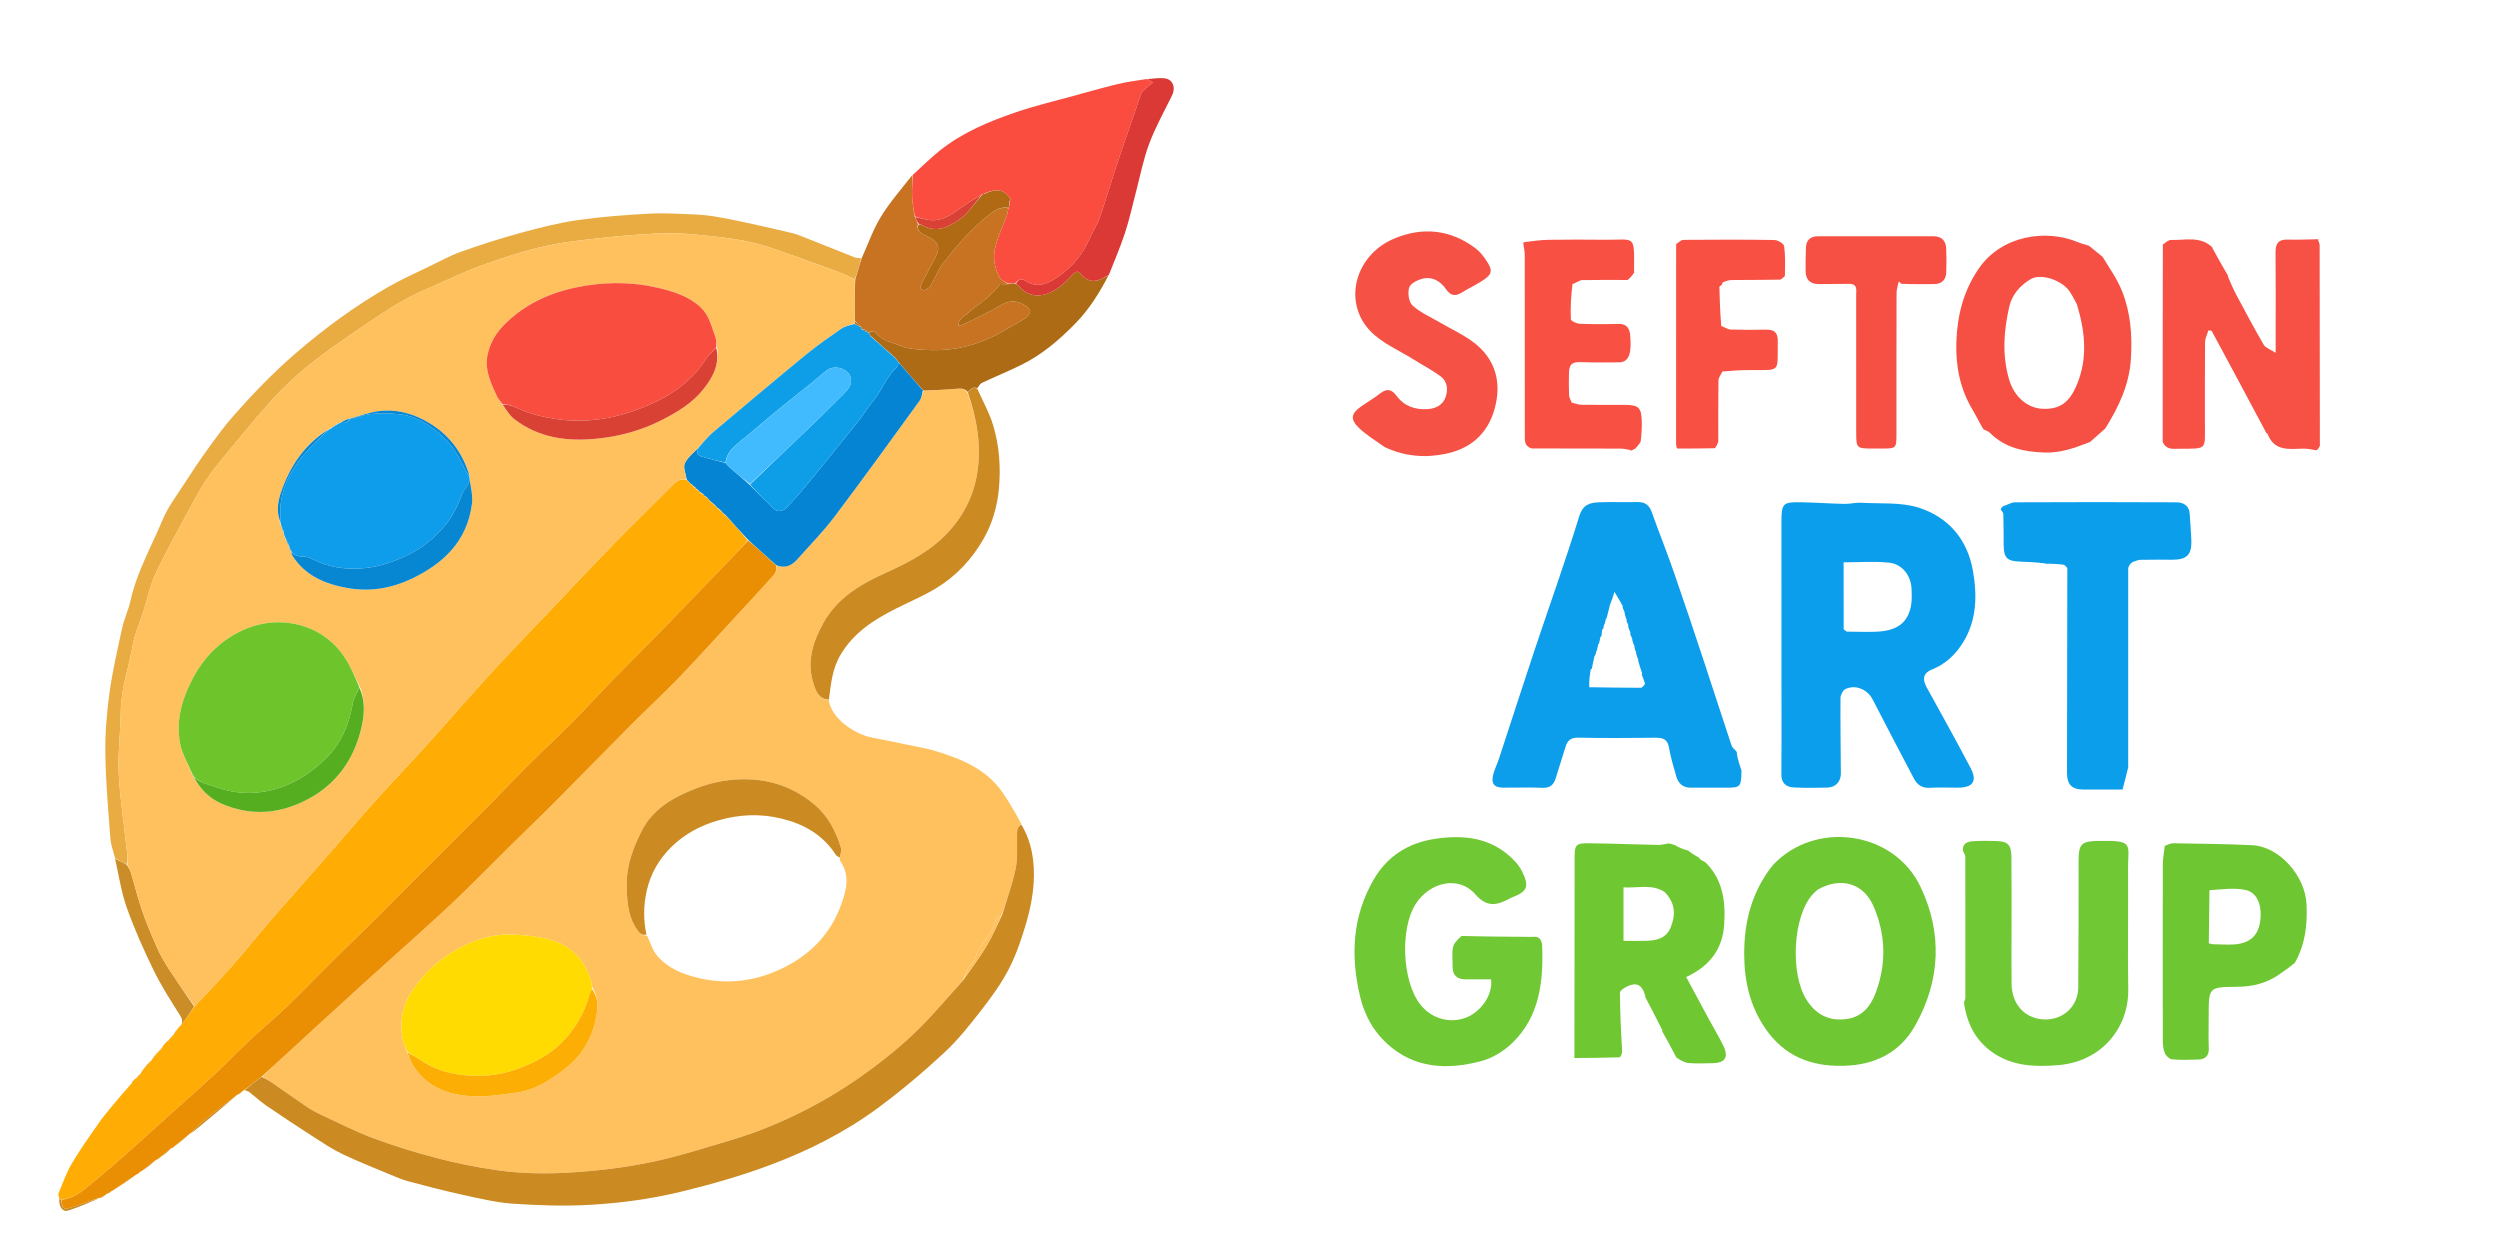 <?xml version="1.0" encoding="UTF-8"?> <svg xmlns="http://www.w3.org/2000/svg" width="320" height="160" viewBox="0 0 320 160"><g id="Group"><path id="Path-copy-14" fill="#0c9eeb" stroke="none" d="M 222.249 96.165 C 222.297 96.267 222.345 96.369 222.336 96.608 C 222.486 97.368 222.694 97.991 222.902 98.613 C 222.902 98.613 222.916 98.703 222.905 98.856 C 222.859 100.697 222.737 100.819 221.062 100.821 C 219.51 100.823 217.958 100.811 216.406 100.822 C 215.393 100.829 214.82 100.27 214.561 99.368 C 214.215 98.159 213.844 96.947 213.636 95.711 C 213.457 94.653 212.891 94.42 211.938 94.431 C 208.631 94.466 205.322 94.487 202.016 94.422 C 201.099 94.403 200.654 94.751 200.407 95.541 C 199.981 96.9 199.55 98.257 199.13 99.618 C 198.873 100.454 198.401 100.879 197.445 100.839 C 195.774 100.77 194.097 100.829 192.423 100.819 C 191.242 100.811 190.834 100.304 191.137 99.126 C 191.317 98.427 191.654 97.77 191.881 97.08 C 193.4 92.459 194.886 87.828 196.425 83.214 C 198.328 77.512 200.368 71.854 202.132 66.111 C 202.602 64.577 203.481 64.341 204.674 64.293 C 206.304 64.227 207.94 64.308 209.573 64.264 C 210.528 64.238 211.085 64.615 211.409 65.514 C 212.34 68.105 213.36 70.664 214.264 73.264 C 215.61 77.135 216.9 81.026 218.19 84.916 C 219.353 88.42 220.477 91.937 221.645 95.439 C 221.737 95.717 222.042 95.925 222.249 96.165 M 207.717 77.596 C 207.647 77.457 207.577 77.319 207.41 77.032 C 207.2 76.677 206.989 76.321 206.654 75.754 C 206.438 76.448 206.314 76.849 206.079 77.388 C 205.956 77.921 205.832 78.454 205.66 79.061 C 205.66 79.061 205.657 79.148 205.54 79.259 C 205.511 79.413 205.481 79.567 205.41 79.798 C 205.41 79.798 205.414 79.886 205.303 79.999 C 205.276 80.152 205.248 80.304 205.23 80.462 C 205.23 80.462 205.222 80.455 205.089 80.569 C 205.046 80.855 205.002 81.142 204.984 81.442 C 204.984 81.442 204.961 81.425 204.844 81.539 C 204.809 81.751 204.774 81.963 204.7 82.265 C 204.7 82.265 204.697 82.362 204.575 82.461 C 204.55 82.611 204.526 82.762 204.448 83.036 C 204.44 83.125 204.433 83.214 204.324 83.392 C 204.312 83.478 204.299 83.564 204.233 83.747 C 204.233 83.747 204.223 83.857 204.097 83.984 C 203.972 84.521 203.848 85.058 203.754 85.607 C 203.754 85.607 203.729 85.586 203.601 85.706 C 203.497 86.409 203.392 87.113 203.423 87.965 C 205.617 87.994 207.812 88.032 210.006 88.036 C 210.19 88.036 210.374 87.809 210.568 87.529 C 210.435 87.125 210.301 86.722 210.142 86.345 C 210.142 86.345 210.173 86.327 210.184 86.143 C 210.026 85.689 209.868 85.235 209.723 84.697 C 209.723 84.697 209.686 84.622 209.694 84.449 C 209.612 84.239 209.531 84.029 209.45 83.727 C 209.45 83.727 209.405 83.646 209.42 83.487 C 209.354 83.346 209.289 83.204 209.235 82.979 C 209.235 82.979 209.197 82.905 209.217 82.732 C 209.13 82.524 209.044 82.315 208.956 82.012 C 208.956 82.012 208.908 81.931 208.924 81.767 C 208.846 81.57 208.767 81.373 208.664 81.192 C 208.664 81.192 208.692 81.183 208.71 81.014 C 208.622 80.816 208.535 80.619 208.437 80.315 C 208.437 80.315 208.396 80.216 208.426 80.052 C 208.354 79.852 208.283 79.651 208.181 79.485 C 208.181 79.485 208.216 79.455 208.222 79.316 C 208.172 79.241 208.122 79.165 208.069 78.935 C 208.02 78.789 207.972 78.643 207.938 78.333 C 207.858 78.138 207.779 77.943 207.682 77.761 C 207.682 77.761 207.703 77.754 207.717 77.596 Z"></path><path id="Path-copy-13" fill="#6fc733" stroke="none" d="M 226.918 110.742 C 232.347 104.927 242.414 106.355 245.814 113.486 C 248.655 119.443 248.373 125.485 245.169 131.225 C 243.216 134.722 240.009 136.33 235.931 136.425 C 231.721 136.523 228.366 135.15 225.951 131.631 C 223.981 128.759 223.264 125.536 223.258 122.125 C 223.25 117.978 224.223 114.123 226.918 110.742 M 232.668 113.871 C 232.458 114.065 232.232 114.244 232.04 114.453 C 229.483 117.239 229.087 124.681 231.272 128.033 C 232.49 129.901 234.15 130.739 236.363 130.437 C 238.351 130.166 239.45 128.787 240.084 127.097 C 241.474 123.394 241.383 119.655 239.819 116.017 C 238.552 113.07 235.643 112.18 232.668 113.871 Z"></path><path id="Path-copy-12" fill="#70c834" stroke="none" d="M 196.205 119.922 C 197.154 119.771 197.382 120.517 197.402 121.124 C 197.554 125.668 197.071 130.093 193.606 133.469 C 192.51 134.537 191.019 135.457 189.552 135.837 C 185.245 136.95 181.044 136.816 177.504 133.553 C 175.737 131.923 174.649 129.884 174.099 127.586 C 172.852 122.369 173.083 117.3 175.856 112.542 C 177.553 109.629 180.188 107.951 183.404 107.419 C 187.319 106.772 191.097 107.155 194.009 110.35 C 194.386 110.764 194.702 111.263 194.939 111.773 C 195.732 113.477 195.446 114.125 193.685 114.807 C 193.495 114.88 193.313 114.976 193.132 115.07 C 191.547 115.896 190.308 116.16 188.816 114.447 C 186.745 112.069 183.043 112.854 181.214 115.7 C 179.177 118.87 179.475 125.596 181.783 128.553 C 183.197 130.365 185.479 131.041 187.592 130.28 C 189.362 129.643 191.128 127.496 190.856 125.351 C 189.775 125.351 188.678 125.35 187.581 125.352 C 186.478 125.353 185.915 124.825 185.934 123.7 C 185.948 122.883 185.82 122.041 185.982 121.257 C 186.095 120.709 186.592 120.24 187.084 119.8 C 190.236 119.884 193.22 119.903 196.205 119.922 Z"></path><path id="Path-copy-11" fill="#0a9eeb" stroke="none" d="M 256.092 65.217 C 256.14 65.089 256.187 64.962 256.4 64.796 C 257.015 64.597 257.464 64.299 257.915 64.297 C 264.801 64.267 271.689 64.259 278.575 64.297 C 279.456 64.302 280.232 64.698 280.285 65.804 C 280.341 66.976 280.472 68.146 280.495 69.319 C 280.53 71.008 279.871 71.633 278.138 71.643 C 276.753 71.651 275.367 71.62 273.982 71.657 C 273.622 71.666 273.266 71.862 272.909 71.972 C 272.909 71.972 272.86 72.08 272.744 72.125 C 272.557 72.318 272.485 72.468 272.411 72.732 C 272.41 81.27 272.411 89.692 272.41 98.221 C 272.166 99.242 271.924 100.157 271.681 101.071 C 271.681 101.071 271.679 101.057 271.57 101.057 C 269.871 101.057 268.283 101.065 266.694 101.059 C 265.191 101.054 264.575 100.434 264.578 98.906 C 264.592 90.191 264.613 81.476 264.617 72.761 C 264.617 72.639 264.423 72.517 264.32 72.396 C 264.32 72.396 264.289 72.388 264.237 72.306 C 263.576 72.201 262.968 72.178 262.359 72.156 C 262.174 72.171 261.988 72.186 261.646 72.099 C 260.516 71.96 259.543 71.922 258.571 71.888 C 256.912 71.83 256.485 71.408 256.468 69.778 C 256.453 68.45 256.465 67.122 256.428 65.795 C 256.422 65.599 256.209 65.41 256.092 65.217 Z"></path><path id="Path-copy-10" fill="#6fc832" stroke="none" d="M 207.636 134.629 C 207.594 134.848 207.551 135.068 207.341 135.339 C 205.282 135.403 203.39 135.415 201.497 135.427 C 201.497 135.427 201.508 135.4 201.524 135.296 C 201.543 126.744 201.545 118.297 201.55 109.849 C 201.551 108.094 201.682 107.916 203.492 107.938 C 206.421 107.973 209.349 108.094 212.277 108.152 C 212.704 108.161 213.133 108.024 213.561 107.954 C 213.701 107.976 213.841 107.997 214.11 108.088 C 214.318 108.173 214.398 108.184 214.479 108.192 C 214.479 108.192 214.516 108.17 214.547 108.277 C 215.029 108.537 215.48 108.691 215.931 108.845 C 216.013 108.817 216.092 108.825 216.226 108.99 C 216.707 109.352 217.13 109.593 217.552 109.834 C 217.552 109.834 217.52 109.848 217.522 109.918 C 217.782 110.119 218.041 110.249 218.3 110.379 C 220.555 112.617 220.899 115.434 220.692 118.397 C 220.473 121.533 218.806 123.686 215.83 125.057 C 216.83 126.916 217.783 128.693 218.743 130.466 C 219.363 131.612 220.046 132.727 220.607 133.901 C 221.291 135.332 220.794 136.07 219.22 136.087 C 218.201 136.099 217.177 136.154 216.166 136.071 C 215.636 136.028 215.128 135.73 214.579 135.367 C 213.952 134.128 213.355 133.07 212.758 132.012 C 212.758 132.012 212.785 131.966 212.79 131.896 C 212.051 130.405 211.307 128.984 210.562 127.563 C 210.562 127.563 210.593 127.568 210.6 127.484 C 210.17 125.923 209.371 125.633 207.943 126.434 C 207.943 126.434 207.878 126.52 207.755 126.556 C 207.532 126.748 207.347 126.905 207.348 127.061 C 207.358 128.31 207.392 129.558 207.442 130.806 C 207.493 132.081 207.57 133.355 207.636 134.629 M 213.048 114.158 C 211.395 113.107 209.599 113.711 207.808 113.577 C 207.808 115.92 207.808 118.129 207.808 120.432 C 208.793 120.432 209.681 120.448 210.568 120.428 C 211.961 120.397 213.264 120.182 213.867 118.66 C 214.501 117.063 214.455 115.574 213.048 114.158 Z"></path><path id="Path-copy-9" fill="#f75044" stroke="none" d="M 296.943 57.065 C 296.84 57.28 296.736 57.494 296.492 57.638 C 295.836 57.517 295.321 57.416 294.807 57.426 C 293.02 57.461 291.125 57.804 290.269 55.569 C 290.246 55.51 290.136 55.484 290.057 55.356 C 287.726 50.958 285.404 46.646 283.083 42.335 C 282.947 42.32 282.81 42.305 282.674 42.29 C 282.526 42.796 282.255 43.301 282.249 43.809 C 282.211 47.233 282.234 50.658 282.226 54.082 C 282.219 57.625 282.619 57.428 278.991 57.437 C 278.14 57.439 277.32 57.625 276.826 56.581 C 276.826 48.105 276.825 39.746 276.844 31.298 C 277.209 31.035 277.561 30.703 277.902 30.714 C 279.707 30.77 281.648 30.174 283.194 31.673 C 283.194 31.673 283.203 31.671 283.197 31.77 C 283.863 33.02 284.536 34.171 285.208 35.323 C 285.208 35.323 285.18 35.328 285.178 35.413 C 285.536 36.255 285.866 37.027 286.261 37.765 C 287.403 39.901 288.539 42.042 289.758 44.134 C 289.988 44.53 290.587 44.71 291.284 45.165 C 291.284 44.307 291.284 43.866 291.284 43.425 C 291.285 39.711 291.31 35.996 291.27 32.282 C 291.258 31.142 291.659 30.629 292.838 30.668 C 294.141 30.71 295.447 30.641 296.751 30.62 C 296.751 30.62 296.732 30.689 296.726 30.733 C 296.783 30.91 296.846 31.044 296.914 31.293 C 296.927 39.96 296.935 48.513 296.943 57.065 Z"></path><path id="Path-copy-8" fill="#6fc834" stroke="none" d="M 251.255 108.918 C 251.16 107.963 251.822 107.722 252.543 107.673 C 253.519 107.607 254.503 107.628 255.482 107.65 C 256.988 107.685 257.445 108.122 257.461 109.669 C 257.494 112.732 257.476 115.796 257.478 118.859 C 257.479 121.228 257.451 123.598 257.484 125.966 C 257.52 128.589 259.222 130.404 261.658 130.488 C 264.074 130.572 265.994 128.825 266.016 126.391 C 266.064 121.041 266.052 115.69 266.059 110.34 C 266.062 107.972 266.368 107.672 268.725 107.636 C 273.244 107.568 272.362 108.041 272.39 111.313 C 272.433 116.419 272.329 121.526 272.416 126.63 C 272.498 131.414 269.134 135.896 263.385 136.345 C 260.481 136.571 257.575 136.487 255.029 134.695 C 252.859 133.167 251.764 131.013 251.385 128.303 C 251.504 128.015 251.561 127.898 251.561 127.78 C 251.567 121.732 251.572 115.684 251.557 109.637 C 251.557 109.397 251.36 109.158 251.255 108.918 Z"></path><path id="Path-copy-7" fill="#f55145" stroke="none" d="M 177.228 57.223 C 176.069 56.385 174.891 55.694 173.94 54.769 C 172.785 53.645 172.94 52.918 174.25 52.006 C 175.054 51.446 175.909 50.954 176.677 50.349 C 177.511 49.692 178.139 49.829 178.738 50.64 C 179.724 51.973 181.087 52.46 182.705 52.369 C 183.779 52.309 184.669 51.845 185.028 50.856 C 185.371 49.911 185.288 48.827 184.401 48.17 C 183.33 47.375 182.128 46.759 180.996 46.044 C 179.108 44.853 176.92 43.945 175.41 42.384 C 171.865 38.717 173.403 32.707 178.383 30.571 C 182.026 29.008 185.655 29.335 188.909 31.817 C 189.384 32.18 189.785 32.674 190.13 33.171 C 191.169 34.669 191.066 35.126 189.511 36.079 C 188.712 36.568 187.863 36.977 187.066 37.47 C 186.242 37.979 185.655 37.827 185.103 37.031 C 184.409 36.029 183.41 35.385 182.178 35.653 C 181.5 35.8 180.557 36.259 180.38 36.793 C 180.156 37.467 180.319 38.651 180.798 39.097 C 181.755 39.989 183.038 40.535 184.192 41.213 C 185.701 42.099 187.333 42.824 188.705 43.887 C 191.21 45.829 192.124 48.51 191.483 51.618 C 190.761 55.121 188.6 57.335 185.096 58.078 C 182.44 58.641 179.812 58.435 177.228 57.223 Z"></path><path id="Path-copy-6" fill="#f85043" stroke="none" d="M 194.977 31.18 C 194.973 31.138 194.969 31.097 195.092 30.997 C 196.227 30.852 197.235 30.709 198.244 30.694 C 200.649 30.658 203.056 30.666 205.462 30.688 C 209.345 30.724 209.186 29.943 209.16 34.585 C 209.16 34.707 209.196 34.86 209.138 34.946 C 208.926 35.257 208.682 35.545 208.331 35.839 C 206.326 35.836 204.439 35.816 202.552 35.853 C 202.221 35.86 201.895 36.108 201.566 36.244 C 201.528 36.269 201.491 36.294 201.287 36.345 C 201.086 37.87 201.002 39.372 201.07 40.868 C 201.08 41.086 201.813 41.427 202.223 41.444 C 203.854 41.51 205.49 41.507 207.123 41.457 C 208.188 41.425 208.586 41.996 208.665 42.919 C 208.862 45.207 208.526 46.17 207.493 46.37 C 207.413 46.385 207.33 46.381 207.248 46.381 C 205.655 46.378 204.06 46.424 202.47 46.355 C 201.25 46.302 200.849 46.573 200.828 47.772 C 200.812 48.711 200.797 49.652 200.842 50.589 C 200.858 50.907 201.06 51.216 201.177 51.529 C 201.594 51.627 202.009 51.803 202.426 51.81 C 204.296 51.841 206.167 51.813 208.037 51.827 C 209.747 51.84 210.095 52.175 210.147 53.903 C 210.172 54.755 210.117 55.609 209.993 56.585 C 209.724 56.941 209.561 57.174 209.325 57.414 C 209.134 57.499 209.018 57.578 208.842 57.658 C 208.782 57.658 208.661 57.659 208.59 57.585 C 208.12 57.479 207.72 57.42 207.321 57.42 C 203.597 57.412 199.874 57.415 196.058 57.402 C 195.092 57.102 195.175 56.377 195.175 55.679 C 195.178 47.983 195.18 40.287 195.168 32.592 C 195.167 32.121 195.044 31.65 194.977 31.18 Z"></path><path id="Path-copy-5" fill="#f65044" stroke="none" d="M 236.836 36.335 C 235.49 36.343 234.144 36.356 232.798 36.359 C 231.703 36.361 231.125 35.806 231.118 34.71 C 231.111 33.691 231.118 32.671 231.163 31.653 C 231.205 30.717 231.764 30.246 232.674 30.244 C 237.61 30.232 242.547 30.233 247.483 30.239 C 248.518 30.241 249.076 30.804 249.114 31.822 C 249.151 32.841 249.162 33.863 249.118 34.881 C 249.076 35.846 248.529 36.358 247.542 36.364 C 246.196 36.372 244.85 36.384 243.376 36.328 C 243.204 36.199 243.165 36.133 243.115 36.077 C 243.102 36.063 243.027 36.076 243.025 36.086 C 242.929 36.554 242.76 37.022 242.758 37.491 C 242.741 43.568 242.749 49.645 242.746 55.722 C 242.745 57.322 242.654 57.409 241.11 57.413 C 240.58 57.414 240.05 57.414 239.52 57.413 C 237.692 57.412 237.595 57.314 237.595 55.46 C 237.594 49.546 237.597 43.632 237.59 37.718 C 237.589 37.139 237.783 36.415 236.836 36.335 Z"></path><path id="Path-copy-4" fill="#0a9eec" stroke="none" d="M 228.025 66.729 C 228.035 64.462 228.217 64.249 230.46 64.287 C 232.332 64.319 234.201 64.457 236.073 64.499 C 236.799 64.515 237.533 64.313 238.255 64.354 C 240.722 64.497 243.329 64.255 245.617 64.989 C 249.392 66.2 251.833 69.033 252.537 73.072 C 253.085 76.217 253.034 79.343 251.311 82.166 C 250.355 83.732 249.052 85.007 247.271 85.705 C 246.196 86.126 246.027 86.919 246.591 87.937 C 248.499 91.38 250.403 94.825 252.238 98.307 C 253.121 99.983 252.537 100.816 250.625 100.821 C 249.44 100.825 248.251 100.767 247.071 100.84 C 246.078 100.901 245.426 100.504 244.987 99.667 C 243.217 96.287 241.434 92.914 239.692 89.52 C 239.044 88.258 237.502 87.574 236.22 88.199 C 235.891 88.36 235.585 88.947 235.582 89.341 C 235.557 92.566 235.614 95.792 235.629 99.018 C 235.634 100.041 234.948 100.783 233.924 100.81 C 232.495 100.847 231.061 100.863 229.634 100.797 C 228.615 100.75 228.001 100.248 228.015 99.083 C 228.054 95.897 228.028 92.709 228.029 89.292 C 228.029 81.617 228.027 74.173 228.025 66.729 M 236.403 80.849 C 237.626 80.857 238.851 80.905 240.072 80.863 C 242.759 80.77 244.146 79.792 244.597 77.625 C 244.743 76.918 244.704 76.164 244.681 75.434 C 244.624 73.684 243.507 72.196 241.775 72.019 C 239.892 71.827 237.974 71.976 235.98 71.976 C 235.98 74.81 235.978 77.652 235.989 80.494 C 235.99 80.589 236.125 80.685 236.403 80.849 Z"></path><path id="Path-copy-3" fill="#6ec732" stroke="none" d="M 277.082 108.285 C 277.479 108.095 277.872 107.931 278.262 107.938 C 281.603 107.998 284.946 108.023 288.283 108.186 C 291.767 108.356 295.079 112.117 295.239 115.771 C 295.353 118.382 295.085 120.872 293.729 123.257 C 293.04 123.82 292.362 124.295 291.681 124.765 C 290.085 125.869 288.282 126.293 286.378 126.311 C 282.714 126.345 282.714 126.331 282.713 130.024 C 282.713 131.413 282.672 132.803 282.725 134.189 C 282.765 135.219 282.221 135.597 281.327 135.625 C 280.226 135.658 279.116 135.699 278.023 135.595 C 277.678 135.562 277.235 135.13 277.09 134.777 C 276.882 134.27 276.841 133.668 276.84 133.107 C 276.825 125.634 276.823 118.16 276.841 110.687 C 276.842 109.922 276.995 109.156 277.082 108.285 M 282.811 113.952 C 282.78 116.213 282.747 118.474 282.729 120.734 C 282.729 120.763 282.92 120.792 283.239 120.86 C 284.094 120.875 284.95 120.933 285.802 120.897 C 287.83 120.81 288.972 119.876 289.27 118.128 C 289.618 116.087 289.02 114.284 287.483 113.93 C 286.044 113.598 284.474 113.83 282.811 113.952 Z"></path><path id="Path-copy-2" fill="#f65044" stroke="none" d="M 267.38 31.45 C 268.001 31.933 268.528 32.405 269.14 32.886 C 270.046 34.371 271.039 35.779 271.652 37.337 C 272.727 40.071 272.937 42.936 272.758 45.902 C 272.555 49.246 271.214 52.053 269.467 54.857 C 268.809 55.46 268.167 55.98 267.512 56.583 C 265.625 57.31 263.78 57.995 261.73 57.927 C 259.094 57.839 256.651 57.349 254.702 55.398 C 254.51 55.205 254.216 55.113 253.886 54.957 C 253.359 54.094 252.954 53.227 252.465 52.41 C 250.879 49.759 250.316 46.811 250.411 43.825 C 250.517 40.496 251.273 37.331 253.248 34.424 C 256.185 30.1 261.91 29.309 265.914 30.979 C 266.358 31.164 266.828 31.287 267.38 31.45 M 265.834 38.925 C 265.513 38.359 265.239 37.76 264.862 37.235 C 263.885 35.874 261.257 34.938 259.921 35.734 C 258.651 36.492 257.566 37.636 257.202 39.19 C 256.47 42.321 256.25 45.475 257.175 48.603 C 257.823 50.794 259.51 52.22 261.383 52.32 C 263.621 52.44 264.918 51.571 265.923 49.034 C 267.228 45.74 266.893 42.415 265.834 38.925 Z"></path><path id="Path-copy" fill="#f85043" stroke="none" d="M 220.497 36.152 C 220.463 36.287 220.443 36.331 220.396 36.443 C 220.269 36.579 220.08 36.648 220.082 36.714 C 220.118 38.371 220.175 40.028 220.321 41.722 C 220.788 41.907 221.158 42.17 221.536 42.183 C 223.046 42.232 224.559 42.23 226.069 42.194 C 227.097 42.17 227.57 42.58 227.555 43.637 C 227.496 47.792 228.043 47.344 223.954 47.368 C 222.817 47.374 221.681 47.44 220.469 47.555 C 220.243 47.99 219.968 48.346 219.963 48.705 C 219.925 51.287 219.942 53.87 219.941 56.567 C 219.821 56.898 219.701 57.114 219.52 57.371 C 217.908 57.413 216.357 57.412 214.694 57.412 C 214.57 57.233 214.556 57.053 214.54 56.783 C 214.54 48.258 214.543 39.823 214.546 31.271 C 214.868 30.996 215.188 30.705 215.511 30.702 C 219.379 30.671 223.247 30.657 227.114 30.72 C 227.556 30.727 228.325 31.18 228.368 31.504 C 228.536 32.741 228.488 34.011 228.466 35.267 C 228.463 35.433 228.145 35.593 227.889 35.795 C 225.748 35.835 223.691 35.825 221.634 35.846 C 221.259 35.85 220.884 35.987 220.497 36.152 Z"></path></g><g id="g1"><path id="Path" fill="#ffc15e" stroke="none" d="M 106.085 89.628 C 106.431 92.054 109.499 94.011 111.596 94.405 C 113.054 94.678 114.506 94.983 115.957 95.289 C 117.246 95.56 118.556 95.768 119.811 96.153 C 123.113 97.166 126.277 98.459 128.341 101.455 C 129.214 102.721 129.975 104.064 130.739 105.475 C 130.116 105.902 130.195 106.449 130.184 106.987 C 130.155 108.391 130.289 109.835 130.005 111.189 C 129.581 113.211 128.854 115.169 128.19 117.158 C 127.895 117.347 127.505 117.501 127.465 117.72 C 127.102 119.697 125.18 120.852 124.806 122.826 C 124.748 123.129 124.275 123.331 124.101 123.64 C 123.781 124.21 123.54 124.826 123.235 125.484 C 121.317 127.635 119.523 129.818 117.516 131.786 C 115.727 133.542 113.778 135.159 111.768 136.661 C 107.12 140.131 102.074 142.913 96.62 144.922 C 95.507 145.332 94.375 145.698 93.238 146.035 C 90.639 146.805 88.05 147.624 85.422 148.278 C 81.633 149.221 77.773 149.743 73.874 150.026 C 70.369 150.281 66.872 150.271 63.404 149.758 C 60.873 149.383 58.35 148.875 55.875 148.228 C 53.154 147.516 50.452 146.685 47.817 145.705 C 45.54 144.859 43.363 143.743 41.154 142.719 C 40.491 142.411 39.843 142.053 39.237 141.646 C 37.762 140.655 36.322 139.614 34.856 138.61 C 34.439 138.325 33.983 138.097 33.579 137.786 C 34.461 136.945 35.305 136.157 36.156 135.377 C 39.571 132.246 42.981 129.108 46.409 125.991 C 48.916 123.711 51.458 121.469 53.968 119.192 C 55.686 117.634 57.405 116.073 59.071 114.459 C 61.243 112.357 63.356 110.195 65.506 108.07 C 67.276 106.321 69.082 104.608 70.837 102.844 C 74.2 99.464 77.525 96.047 80.889 92.667 C 82.902 90.645 85.01 88.714 86.984 86.655 C 89.658 83.864 92.245 80.99 94.868 78.15 C 96.095 76.823 97.337 75.51 98.535 74.158 C 98.977 73.659 99.555 73.171 99.389 72.362 C 100.508 72.784 101.338 72.4 102.029 71.622 C 103.641 69.805 105.358 68.065 106.819 66.131 C 110.511 61.244 114.092 56.272 117.692 51.316 C 117.958 50.95 118.023 50.438 118.245 50.015 C 119.614 49.951 120.921 49.879 122.225 49.777 C 122.845 49.729 123.459 49.624 123.854 50.317 C 124.842 53.065 125.422 55.796 125.279 58.725 C 125.105 62.27 123.889 65.288 121.558 67.912 C 119.308 70.446 116.372 71.967 113.365 73.324 C 110.113 74.793 107.153 76.546 105.362 79.791 C 104.043 82.18 103.258 84.679 104.097 87.395 C 104.399 88.373 104.741 89.495 106.085 89.628 M 52.128 134.751 C 52.381 135.309 52.574 135.905 52.897 136.418 C 54.612 139.138 57.33 140.139 60.316 140.308 C 62.286 140.418 64.299 140.126 66.266 139.834 C 68.523 139.5 70.428 138.25 72.193 136.91 C 74.229 135.363 75.63 133.286 76.194 130.741 C 76.513 129.303 76.728 127.847 75.828 126.4 C 75.764 126.098 75.724 125.788 75.633 125.495 C 74.852 122.978 73.217 121.171 70.737 120.39 C 69.128 119.884 67.38 119.701 65.684 119.626 C 63.308 119.52 61.039 120.16 58.942 121.282 C 57.144 122.243 55.49 123.446 54.165 124.996 C 53.293 126.014 52.425 127.133 51.937 128.358 C 51.302 129.955 51.217 131.714 51.653 133.43 C 51.76 133.848 51.986 134.235 52.128 134.751 M 82.823 119.76 C 83.254 120.641 83.528 121.658 84.148 122.374 C 85.552 123.995 87.56 124.767 89.558 125.219 C 93.371 126.082 97.069 125.542 100.581 123.724 C 103.923 121.993 106.324 119.435 107.623 115.913 C 108.312 114.045 108.872 112.11 107.562 110.227 C 107.49 110.124 107.504 109.961 107.515 109.694 C 107.565 109.312 107.742 108.892 107.643 108.553 C 107.023 106.423 105.988 104.46 104.308 103.033 C 101.141 100.341 97.407 99.376 93.263 99.863 C 91.029 100.126 88.953 100.867 86.98 101.841 C 84.934 102.85 83.167 104.295 82.121 106.392 C 81.086 108.467 80.223 110.625 80.231 113.002 C 80.238 115.038 80.289 117.079 81.467 118.875 C 81.768 119.335 82.084 119.769 82.823 119.76 Z"></path><path id="path1" fill="#ffac05" stroke="none" d="M 22.615 131.838 C 22.758 131.64 22.902 131.443 23.16 131.226 C 23.798 130.414 24.322 129.622 24.908 128.811 C 26.609 127.011 28.279 125.257 29.876 123.438 C 31.528 121.555 33.085 119.588 34.726 117.695 C 37.087 114.971 39.492 112.286 41.867 109.574 C 43.854 107.306 45.796 104.998 47.811 102.755 C 50.123 100.182 52.514 97.681 54.834 95.115 C 57.535 92.128 60.162 89.075 62.882 86.107 C 65.315 83.451 67.828 80.869 70.311 78.26 C 73.162 75.263 75.992 72.246 78.881 69.286 C 81.289 66.819 83.782 64.435 86.204 61.981 C 86.694 61.484 87.191 61.269 87.903 61.421 C 88.108 61.609 88.264 61.768 88.421 61.985 C 88.519 62.09 88.617 62.137 88.706 62.175 C 88.698 62.167 88.718 62.179 88.703 62.242 C 88.828 62.386 88.968 62.466 89.109 62.564 C 89.11 62.583 89.114 62.546 89.104 62.61 C 89.204 62.73 89.313 62.784 89.45 62.844 C 89.477 62.849 89.504 62.897 89.496 62.965 C 89.685 63.146 89.881 63.259 90.111 63.383 C 90.146 63.394 90.177 63.461 90.182 63.515 C 90.28 63.613 90.374 63.657 90.524 63.723 C 90.715 63.897 90.849 64.047 90.979 64.255 C 91.245 64.531 91.515 64.75 91.785 64.966 C 91.783 64.962 91.79 64.966 91.776 65.029 C 91.937 65.206 92.113 65.319 92.338 65.454 C 92.454 65.553 92.521 65.631 92.577 65.767 C 92.694 65.91 92.821 65.994 93.006 66.104 C 93.952 67.124 94.843 68.12 95.701 69.175 C 95.103 69.854 94.55 70.484 93.97 71.088 C 92.182 72.952 90.384 74.807 88.588 76.664 C 86.945 78.364 85.309 80.07 83.653 81.757 C 81.947 83.497 80.206 85.203 78.507 86.95 C 76.78 88.726 75.115 90.563 73.369 92.321 C 71.374 94.328 69.302 96.258 67.299 98.257 C 65.399 100.154 63.563 102.115 61.668 104.018 C 58.663 107.036 55.627 110.025 52.613 113.034 C 51.283 114.361 49.987 115.72 48.652 117.041 C 46.473 119.197 44.266 121.324 42.088 123.481 C 40.353 125.199 38.679 126.981 36.914 128.667 C 35.272 130.237 33.522 131.693 31.863 133.245 C 30.374 134.637 28.976 136.125 27.481 137.509 C 25.398 139.438 23.261 141.307 21.151 143.206 C 19.359 144.82 17.584 146.455 15.778 148.054 C 14.558 149.134 13.298 150.168 12.054 151.22 C 10.81 152.274 9.588 153.368 7.822 153.558 C 7.717 153.513 7.657 153.488 7.598 153.462 C 7.557 153.218 7.412 152.932 7.492 152.738 C 8.034 151.433 8.513 150.083 9.224 148.872 C 10.237 147.147 11.416 145.518 12.556 143.87 C 13.069 143.129 13.644 142.428 14.218 141.731 C 15.042 140.73 15.891 139.748 16.823 138.693 C 16.985 138.504 17.054 138.38 17.122 138.256 C 17.183 138.19 17.243 138.123 17.415 138.027 C 17.682 137.807 17.836 137.617 17.991 137.427 C 18.095 137.234 18.199 137.041 18.404 136.791 C 18.778 136.418 19.049 136.101 19.32 135.784 C 19.32 135.784 19.333 135.726 19.411 135.686 C 19.672 135.387 19.856 135.127 20.039 134.866 C 20.081 134.801 20.124 134.736 20.27 134.641 C 20.457 134.499 20.541 134.386 20.624 134.274 C 20.769 134.03 20.915 133.785 21.161 133.521 C 21.367 133.385 21.471 133.27 21.575 133.155 C 21.631 133.065 21.687 132.976 21.82 132.874 C 21.896 132.861 21.953 132.82 21.953 132.82 C 21.953 132.82 21.932 132.752 21.932 132.752 C 21.983 132.674 22.034 132.596 22.195 132.471 C 22.408 132.229 22.511 132.033 22.615 131.838 Z"></path><path id="path2" fill="#ea8e03" stroke="none" d="M 7.868 153.577 C 9.588 153.368 10.81 152.274 12.054 151.22 C 13.298 150.168 14.558 149.134 15.778 148.054 C 17.584 146.455 19.359 144.82 21.151 143.206 C 23.261 141.307 25.398 139.438 27.481 137.509 C 28.976 136.125 30.374 134.637 31.863 133.245 C 33.522 131.693 35.272 130.237 36.914 128.667 C 38.679 126.981 40.353 125.199 42.088 123.481 C 44.266 121.324 46.473 119.197 48.652 117.041 C 49.987 115.72 51.283 114.361 52.613 113.034 C 55.627 110.025 58.663 107.036 61.668 104.018 C 63.563 102.115 65.399 100.154 67.299 98.257 C 69.302 96.258 71.374 94.328 73.369 92.321 C 75.115 90.563 76.78 88.726 78.507 86.95 C 80.206 85.203 81.947 83.497 83.653 81.757 C 85.309 80.07 86.945 78.364 88.588 76.664 C 90.384 74.807 92.182 72.952 93.97 71.088 C 94.55 70.484 95.103 69.854 95.761 69.19 C 97.009 70.215 98.165 71.286 99.32 72.356 C 99.555 73.171 98.977 73.659 98.535 74.158 C 97.337 75.51 96.095 76.823 94.868 78.15 C 92.245 80.99 89.658 83.864 86.984 86.655 C 85.01 88.714 82.902 90.645 80.889 92.667 C 77.525 96.047 74.2 99.464 70.837 102.844 C 69.082 104.608 67.276 106.321 65.506 108.07 C 63.356 110.195 61.243 112.357 59.071 114.459 C 57.405 116.073 55.686 117.634 53.968 119.192 C 51.458 121.469 48.916 123.711 46.409 125.991 C 42.981 129.108 39.571 132.246 36.156 135.377 C 35.305 136.157 34.461 136.945 33.527 137.77 C 32.708 138.388 31.976 138.965 31.243 139.543 C 31.243 139.543 31.222 139.591 31.137 139.578 C 30.863 139.748 30.674 139.931 30.485 140.113 C 30.485 140.113 30.466 140.091 30.419 140.076 C 28.818 141.292 27.253 142.508 25.716 143.759 C 25.246 144.142 24.854 144.621 24.426 145.055 C 24.426 145.055 24.43 145.066 24.37 145.047 C 23.621 145.618 22.932 146.207 22.244 146.796 C 22.244 146.796 22.222 146.852 22.152 146.866 C 22.026 146.896 21.983 146.929 21.954 146.981 C 21.954 146.981 21.955 146.975 21.898 146.96 C 21.493 147.272 21.144 147.6 20.795 147.928 C 20.795 147.928 20.793 147.948 20.725 147.934 C 20.465 148.096 20.271 148.273 20.078 148.449 C 20.078 148.449 20.075 148.428 20.025 148.418 C 19.375 148.897 18.775 149.386 18.175 149.875 C 18.175 149.875 18.177 149.847 18.131 149.845 C 18.032 149.898 17.981 149.952 17.929 150.007 C 17.929 150.007 17.922 150.045 17.849 150.06 C 17.733 150.131 17.689 150.188 17.646 150.245 C 17.646 150.245 17.63 150.294 17.549 150.277 C 16.48 150.952 15.493 151.643 14.506 152.333 C 14.486 152.358 14.467 152.383 14.351 152.414 C 14.096 152.543 13.937 152.666 13.779 152.79 C 13.779 152.79 13.778 152.773 13.726 152.768 C 13.401 152.961 13.127 153.16 12.853 153.358 C 12.853 153.358 12.803 153.291 12.773 153.296 C 11.558 153.714 10.38 154.146 9.187 154.533 C 8.124 154.878 7.975 154.753 7.868 153.577 Z"></path><path id="path3" fill="#cb8a22" stroke="none" d="M 31.315 139.551 C 31.976 138.965 32.708 138.388 33.493 137.827 C 33.983 138.097 34.439 138.325 34.856 138.61 C 36.322 139.614 37.762 140.655 39.237 141.646 C 39.843 142.053 40.491 142.411 41.154 142.719 C 43.363 143.743 45.54 144.859 47.817 145.705 C 50.452 146.685 53.154 147.516 55.875 148.228 C 58.35 148.875 60.873 149.383 63.404 149.758 C 66.872 150.271 70.369 150.281 73.874 150.026 C 77.773 149.743 81.633 149.221 85.422 148.278 C 88.05 147.624 90.639 146.805 93.238 146.035 C 94.375 145.698 95.507 145.332 96.62 144.922 C 102.074 142.913 107.12 140.131 111.768 136.661 C 113.778 135.159 115.727 133.542 117.516 131.786 C 119.523 129.818 121.317 127.635 123.294 125.456 C 124.353 123.947 125.388 122.568 126.27 121.096 C 127.024 119.837 127.601 118.472 128.256 117.155 C 128.854 115.169 129.581 113.211 130.005 111.189 C 130.289 109.835 130.155 108.391 130.184 106.987 C 130.195 106.449 130.116 105.902 130.727 105.533 C 132.101 107.825 132.473 110.393 132.307 113.008 C 132.202 114.675 131.878 116.358 131.409 117.963 C 130.817 119.988 130.146 122.026 129.196 123.9 C 128.262 125.743 127.03 127.462 125.758 129.103 C 124.241 131.06 122.694 133.04 120.887 134.718 C 118.177 137.234 115.333 139.636 112.358 141.831 C 108.152 144.934 103.499 147.274 98.596 149.112 C 94.919 150.491 91.158 151.562 87.345 152.498 C 83.486 153.445 79.566 153.984 75.626 154.213 C 72.318 154.405 68.976 154.3 65.666 154.073 C 63.46 153.921 61.273 153.381 59.1 152.908 C 56.786 152.405 54.493 151.799 52.203 151.19 C 51.441 150.988 50.708 150.661 49.977 150.356 C 47.934 149.503 45.87 148.694 43.872 147.744 C 42.604 147.141 41.42 146.351 40.234 145.589 C 38.193 144.276 36.165 142.94 34.161 141.57 C 33.372 141.031 32.666 140.37 31.91 139.78 C 31.766 139.668 31.563 139.63 31.315 139.551 Z"></path><path id="path4" fill="#fa4c3f" stroke="none" d="M 116.834 22.388 C 117.983 21.347 119.083 20.244 120.292 19.278 C 123.208 16.946 126.616 15.53 130.106 14.344 C 132.479 13.537 134.93 12.957 137.35 12.289 C 139.199 11.779 141.046 11.258 142.909 10.803 C 144.138 10.503 145.394 10.311 146.758 10.117 C 147.076 10.266 147.272 10.369 147.623 10.551 C 147.22 10.864 146.887 11.094 146.589 11.362 C 146.39 11.541 146.176 11.748 146.079 11.986 C 145.817 12.638 145.614 13.314 145.386 13.979 C 144.553 16.404 143.7 18.823 142.893 21.256 C 142.167 23.446 141.531 25.666 140.773 27.844 C 140.452 28.768 139.886 29.605 139.489 30.508 C 138.666 32.381 137.425 33.952 135.807 35.146 C 134.459 36.141 132.97 37.101 131.186 35.901 C 130.664 35.55 130.283 35.843 129.93 36.285 C 129.601 36.289 129.331 36.303 128.999 36.282 C 128.617 36.026 128.177 35.876 127.999 35.572 C 127.274 34.334 127.066 32.932 127.409 31.576 C 127.758 30.193 128.398 28.885 128.891 27.536 C 128.991 27.262 129.006 26.956 129.087 26.615 C 129.14 26.495 129.165 26.424 129.22 26.303 C 129.249 26.109 129.249 25.966 129.276 25.763 C 129.307 25.595 129.359 25.454 129.31 25.386 C 128.52 24.309 127.765 24.115 126.381 24.61 C 126.216 24.658 126.104 24.723 125.947 24.794 C 125.853 24.829 125.803 24.857 125.696 24.872 C 124.684 25.488 123.702 26.081 122.777 26.755 C 121.576 27.63 120.355 28.403 118.778 28.139 C 118.229 28.047 117.694 27.865 117.103 27.692 C 116.948 26.843 116.783 26.03 116.752 25.212 C 116.717 24.273 116.802 23.33 116.834 22.388 Z"></path><path id="path5" fill="#e9ac42" stroke="none" d="M 14.735 109.87 C 14.525 109.009 14.192 108.157 14.126 107.284 C 13.855 103.707 13.538 100.124 13.486 96.54 C 13.447 93.932 13.655 91.298 14.01 88.712 C 14.398 85.892 15.045 83.105 15.654 80.32 C 15.907 79.167 16.445 78.076 16.698 76.922 C 17.504 73.233 19.378 69.968 20.813 66.536 C 21.528 64.827 22.699 63.303 23.713 61.727 C 24.66 60.255 25.638 58.801 26.664 57.383 C 27.688 55.968 28.718 54.546 29.87 53.237 C 32.394 50.372 35.043 47.627 37.946 45.13 C 41.623 41.968 45.52 39.114 49.728 36.707 C 51.441 35.727 53.255 34.92 55.034 34.057 C 56.356 33.415 57.658 32.699 59.038 32.211 C 61.535 31.328 64.063 30.514 66.618 29.815 C 69.009 29.162 71.428 28.54 73.876 28.186 C 76.91 27.746 79.983 27.518 83.047 27.35 C 85.036 27.242 87.041 27.379 89.036 27.455 C 89.932 27.489 90.83 27.6 91.716 27.748 C 92.963 27.957 94.203 28.217 95.44 28.483 C 97.117 28.845 98.79 29.224 100.461 29.614 C 101.119 29.768 101.787 29.917 102.414 30.161 C 104.737 31.067 107.043 32.018 109.363 32.933 C 109.609 33.029 109.906 32.995 110.222 33.077 C 110.002 34.006 109.738 34.88 109.409 35.724 C 108.549 35.352 107.768 34.973 106.957 34.677 C 104.226 33.681 101.493 32.691 98.746 31.742 C 95.521 30.627 92.135 30.327 88.777 30.004 C 86.632 29.797 84.443 29.844 82.289 29.991 C 79.126 30.207 75.966 30.536 72.824 30.96 C 68.926 31.485 65.191 32.703 61.506 34.028 C 59.568 34.725 57.706 35.632 55.82 36.466 C 54.539 37.033 53.238 37.571 52.015 38.246 C 50.571 39.043 49.173 39.933 47.803 40.854 C 45.665 42.29 43.533 43.74 41.46 45.268 C 38.911 47.149 36.525 49.238 34.429 51.615 C 32.213 54.127 30.096 56.727 27.968 59.316 C 27.262 60.175 26.617 61.091 26.018 62.027 C 25.427 62.951 24.912 63.926 24.393 64.894 C 22.892 67.7 21.308 70.468 19.952 73.342 C 19.208 74.919 18.864 76.683 18.327 78.358 C 17.888 79.728 17.267 81.062 17.018 82.463 C 16.508 85.342 15.483 88.122 15.459 91.1 C 15.438 93.753 15.064 96.416 15.2 99.057 C 15.375 102.441 15.912 105.807 16.275 109.183 C 16.328 109.679 16.28 110.186 16.207 110.665 C 15.668 110.384 15.202 110.127 14.735 109.87 Z"></path><path id="path6" fill="#c77322" stroke="none" d="M 109.474 35.754 C 109.738 34.88 110.002 34.006 110.287 33.072 C 111.112 31.243 111.753 29.375 112.762 27.732 C 113.91 25.86 115.386 24.189 116.777 22.409 C 116.802 23.33 116.717 24.273 116.752 25.212 C 116.783 26.03 116.948 26.843 117.082 27.748 C 117.246 28.097 117.383 28.356 117.496 28.675 C 117.282 29.581 117.847 29.848 118.477 30.14 C 120.161 30.92 120.414 31.658 119.745 32.898 C 119.159 33.985 118.582 35.077 118.023 36.178 C 117.849 36.52 117.587 37.012 118.157 37.147 C 118.422 37.209 118.919 36.889 119.096 36.608 C 119.565 35.857 119.894 35.02 120.327 34.243 C 120.54 33.862 120.853 33.536 121.13 33.193 C 121.757 32.419 122.348 31.612 123.029 30.889 C 123.97 29.889 124.922 28.884 125.978 28.015 C 126.851 27.296 127.713 26.376 129.06 26.665 C 129.006 26.956 128.991 27.262 128.891 27.536 C 128.398 28.885 127.758 30.193 127.409 31.576 C 127.066 32.932 127.274 34.334 127.999 35.572 C 128.177 35.876 128.617 36.026 128.96 36.331 C 128.662 36.395 128.341 36.375 128.02 36.355 C 127.469 37.108 126.814 37.745 126.115 38.329 C 125.427 38.904 124.632 39.363 124.002 39.99 C 123.514 40.475 122.652 40.728 122.666 41.722 C 122.922 41.649 123.12 41.624 123.288 41.54 C 124.914 40.726 126.582 39.983 128.139 39.055 C 129.193 38.426 130.128 38.448 131.105 39.021 C 131.427 39.21 131.873 39.573 131.863 39.842 C 131.852 40.169 131.477 40.568 131.157 40.783 C 130.425 41.274 129.615 41.646 128.865 42.112 C 127.43 43.005 125.911 43.668 124.285 44.159 C 122.045 44.836 119.786 44.929 117.494 44.721 C 116.773 44.656 116.01 44.584 115.361 44.3 C 114.431 43.894 113.384 43.77 112.562 43.038 C 112.278 42.785 111.851 42.072 111.141 42.6 C 111.031 42.528 110.979 42.469 110.938 42.365 C 110.849 42.275 110.749 42.23 110.59 42.178 C 110.453 42.168 110.375 42.166 110.277 42.097 C 110.242 41.986 110.226 41.943 110.219 41.846 C 109.966 41.561 109.706 41.329 109.416 41.046 C 109.385 40.077 109.37 39.158 109.385 38.24 C 109.398 37.411 109.443 36.583 109.474 35.754 Z"></path><path id="path7" fill="#cb8a22" stroke="none" d="M 106.1 89.563 C 104.741 89.495 104.399 88.373 104.097 87.395 C 103.258 84.679 104.043 82.18 105.362 79.791 C 107.153 76.546 110.113 74.793 113.365 73.324 C 116.372 71.967 119.308 70.446 121.558 67.912 C 123.889 65.288 125.105 62.27 125.279 58.725 C 125.422 55.796 124.842 53.065 123.888 50.255 C 124.226 49.728 124.575 49.489 125.092 49.754 C 125.786 51.324 126.649 52.842 127.136 54.473 C 127.917 57.091 128.107 59.821 127.862 62.547 C 127.657 64.821 127.016 67.012 125.885 68.992 C 124.396 71.6 122.361 73.767 119.783 75.32 C 118.151 76.304 116.372 77.042 114.667 77.906 C 111.877 79.322 109.305 80.941 107.621 83.761 C 106.536 85.576 106.355 87.519 106.1 89.563 Z"></path><path id="path8" fill="#ae6b15" stroke="none" d="M 125.099 49.688 C 124.575 49.489 124.226 49.728 123.899 50.201 C 123.459 49.624 122.845 49.729 122.225 49.777 C 120.921 49.879 119.614 49.951 118.195 49.992 C 117.054 48.749 116.026 47.55 114.976 46.295 C 114.891 46.193 114.828 46.147 114.773 46.05 C 114.693 45.911 114.604 45.823 114.486 45.684 C 114.355 45.577 114.255 45.519 114.148 45.401 C 113.235 44.563 112.328 43.786 111.402 42.955 C 111.321 42.805 111.261 42.709 111.2 42.613 C 111.851 42.072 112.278 42.785 112.562 43.038 C 113.384 43.77 114.431 43.894 115.361 44.3 C 116.01 44.584 116.773 44.656 117.494 44.721 C 119.786 44.929 122.045 44.836 124.285 44.159 C 125.911 43.668 127.43 43.005 128.865 42.112 C 129.615 41.646 130.425 41.274 131.157 40.783 C 131.477 40.568 131.852 40.169 131.863 39.842 C 131.873 39.573 131.427 39.21 131.105 39.021 C 130.128 38.448 129.193 38.426 128.139 39.055 C 126.582 39.983 124.914 40.726 123.288 41.54 C 123.12 41.624 122.922 41.649 122.666 41.722 C 122.652 40.728 123.514 40.475 124.002 39.99 C 124.632 39.363 125.427 38.904 126.115 38.329 C 126.814 37.745 127.469 37.108 128.02 36.355 C 128.341 36.375 128.662 36.395 129.022 36.366 C 129.331 36.303 129.601 36.289 129.988 36.316 C 130.212 36.446 130.338 36.52 130.425 36.625 C 131.353 37.755 132.709 38.087 134.071 37.588 C 135.42 37.093 136.388 36.128 137.325 35.11 C 137.72 34.681 138.04 34.644 138.417 35.151 C 138.606 35.405 138.894 35.618 139.182 35.763 C 140.197 36.278 141.024 35.651 141.885 35.262 C 140.738 37.466 139.443 39.555 137.69 41.357 C 135.609 43.495 133.373 45.413 130.68 46.729 C 129.037 47.533 127.341 48.23 125.684 49.008 C 125.448 49.119 125.297 49.412 125.099 49.688 Z"></path><path id="path9" fill="#da3936" stroke="none" d="M 141.929 35.203 C 141.024 35.651 140.197 36.278 139.182 35.763 C 138.894 35.618 138.606 35.405 138.417 35.151 C 138.04 34.644 137.72 34.681 137.325 35.11 C 136.388 36.128 135.42 37.093 134.071 37.588 C 132.709 38.087 131.353 37.755 130.425 36.625 C 130.338 36.52 130.212 36.446 130.046 36.327 C 130.283 35.843 130.664 35.55 131.186 35.901 C 132.97 37.101 134.459 36.141 135.807 35.146 C 137.425 33.952 138.666 32.381 139.489 30.508 C 139.886 29.605 140.452 28.768 140.773 27.844 C 141.531 25.666 142.167 23.446 142.893 21.256 C 143.7 18.823 144.553 16.404 145.386 13.979 C 145.614 13.314 145.817 12.638 146.079 11.986 C 146.176 11.748 146.39 11.541 146.589 11.362 C 146.887 11.094 147.22 10.864 147.623 10.551 C 147.272 10.369 147.076 10.266 146.812 10.135 C 147.518 10.071 148.299 9.945 149.059 10.024 C 150.128 10.136 150.525 11.193 150.017 12.227 C 149.009 14.281 147.881 16.293 147.085 18.427 C 146.321 20.476 145.914 22.658 145.352 24.781 C 144.912 26.444 144.552 28.132 144.016 29.763 C 143.417 31.584 142.66 33.352 141.929 35.203 Z"></path><path id="path10" fill="#cb8d28" stroke="none" d="M 14.731 109.931 C 15.202 110.127 15.668 110.384 16.241 110.711 C 16.494 111.111 16.677 111.43 16.78 111.772 C 17.265 113.389 17.662 115.035 18.216 116.627 C 18.78 118.247 19.45 119.834 20.151 121.401 C 20.564 122.324 21.084 123.207 21.634 124.058 C 22.675 125.667 23.772 127.241 24.846 128.829 C 24.322 129.622 23.798 130.414 23.212 131.192 C 23.398 130.745 23.329 130.42 23.041 129.961 C 21.857 128.081 20.644 126.203 19.672 124.212 C 18.4 121.609 17.213 118.946 16.241 116.22 C 15.527 114.218 15.217 112.073 14.731 109.931 Z"></path><path id="path11" fill="#cb8a22" stroke="none" d="M 24.483 145.049 C 24.854 144.621 25.246 144.142 25.716 143.759 C 27.253 142.508 28.818 141.292 30.433 140.082 C 28.658 141.62 26.822 143.139 24.987 144.659 C 24.836 144.784 24.69 144.915 24.483 145.049 Z"></path><path id="path12" fill="#cb8a22" stroke="none" d="M 7.822 153.558 C 7.975 154.753 8.124 154.878 9.187 154.533 C 10.38 154.146 11.558 153.714 12.798 153.329 C 11.474 153.9 10.117 154.516 8.705 154.957 C 8.032 155.167 7.567 154.509 7.573 153.517 C 7.657 153.488 7.717 153.513 7.822 153.558 Z"></path><path id="path13" fill="#cb8a22" stroke="none" d="M 14.563 152.334 C 15.493 151.643 16.48 150.952 17.524 150.282 C 16.593 150.98 15.607 151.658 14.563 152.334 Z"></path><path id="path14" fill="#cb8a22" stroke="none" d="M 22.304 146.796 C 22.932 146.207 23.621 145.618 24.367 145.042 C 23.737 145.636 23.051 146.216 22.304 146.796 Z"></path><path id="path15" fill="#cb8a22" stroke="none" d="M 18.234 149.883 C 18.775 149.386 19.375 148.897 20.034 148.423 C 19.493 148.922 18.893 149.406 18.234 149.883 Z"></path><path id="path16" fill="#cb8a22" stroke="none" d="M 20.852 147.927 C 21.144 147.6 21.493 147.272 21.9 146.962 C 21.608 147.295 21.258 147.611 20.852 147.927 Z"></path><path id="path17" fill="#cb8d28" stroke="none" d="M 19.269 135.793 C 19.049 136.101 18.778 136.418 18.451 136.744 C 18.67 136.436 18.944 136.119 19.269 135.793 Z"></path><path id="path18" fill="#cb8a22" stroke="none" d="M 12.908 153.353 C 13.127 153.16 13.401 152.961 13.734 152.771 C 13.517 152.969 13.24 153.158 12.908 153.353 Z"></path><path id="path19" fill="#cb8a22" stroke="none" d="M 30.539 140.109 C 30.674 139.931 30.863 139.748 31.111 139.583 C 30.979 139.768 30.786 139.937 30.539 140.109 Z"></path><path id="path20" fill="#cb8a22" stroke="none" d="M 20.134 148.452 C 20.271 148.273 20.465 148.096 20.716 147.931 C 20.579 148.113 20.384 148.284 20.134 148.452 Z"></path><path id="path21" fill="#cb8d28" stroke="none" d="M 19.979 134.876 C 19.856 135.127 19.672 135.387 19.437 135.671 C 19.563 135.426 19.742 135.156 19.979 134.876 Z"></path><path id="path22" fill="#cb8d28" stroke="none" d="M 17.938 137.441 C 17.836 137.617 17.682 137.807 17.478 138.001 C 17.581 137.822 17.733 137.639 17.938 137.441 Z"></path><path id="path23" fill="#cb8d28" stroke="none" d="M 22.561 131.856 C 22.511 132.033 22.408 132.229 22.254 132.431 C 22.304 132.251 22.406 132.063 22.561 131.856 Z"></path><path id="path24" fill="#cb8a22" stroke="none" d="M 13.83 152.787 C 13.937 152.666 14.096 152.543 14.307 152.431 C 14.2 152.556 14.041 152.67 13.83 152.787 Z"></path><path id="path25" fill="#cb8d28" stroke="none" d="M 21.522 133.165 C 21.471 133.27 21.367 133.385 21.214 133.49 C 21.266 133.378 21.367 133.276 21.522 133.165 Z"></path><path id="path26" fill="#cb8d28" stroke="none" d="M 20.574 134.288 C 20.541 134.386 20.457 134.499 20.318 134.607 C 20.349 134.502 20.436 134.402 20.574 134.288 Z"></path><path id="path27" fill="#cb8d28" stroke="none" d="M 17.069 138.268 C 17.054 138.38 16.985 138.504 16.866 138.644 C 16.882 138.533 16.949 138.407 17.069 138.268 Z"></path><path id="path28" fill="#cb8a22" stroke="none" d="M 22 146.992 C 21.983 146.929 22.026 146.896 22.124 146.878 C 22.125 146.918 22.085 146.96 22 146.992 Z"></path><path id="path29" fill="#cb8a22" stroke="none" d="M 17.984 150.006 C 17.981 149.952 18.032 149.898 18.143 149.852 C 18.147 149.909 18.094 149.957 17.984 150.006 Z"></path><path id="path30" fill="#cb8a22" stroke="none" d="M 17.699 150.234 C 17.689 150.188 17.733 150.131 17.831 150.065 C 17.841 150.112 17.797 150.167 17.699 150.234 Z"></path><path id="path31" fill="#cb8d28" stroke="none" d="M 21.899 132.766 C 21.932 132.752 21.953 132.82 21.953 132.82 C 21.953 132.82 21.896 132.861 21.87 132.855 C 21.845 132.85 21.866 132.781 21.899 132.766 Z"></path><path id="path32" fill="#ffdb01" stroke="none" d="M 52.157 134.636 C 51.986 134.235 51.76 133.848 51.653 133.43 C 51.217 131.714 51.302 129.955 51.937 128.358 C 52.425 127.133 53.293 126.014 54.165 124.996 C 55.49 123.446 57.144 122.243 58.942 121.282 C 61.039 120.16 63.308 119.52 65.684 119.626 C 67.38 119.701 69.128 119.884 70.737 120.39 C 73.217 121.171 74.852 122.978 75.633 125.495 C 75.724 125.788 75.764 126.098 75.778 126.527 C 75.63 126.889 75.506 127.117 75.44 127.362 C 74.926 129.259 74.055 130.914 72.789 132.472 C 70.974 134.707 68.64 135.989 66.034 136.898 C 63.836 137.665 61.546 137.856 59.232 137.602 C 57.331 137.393 55.538 136.842 53.933 135.759 C 53.352 135.368 52.75 135.009 52.157 134.636 Z"></path><path id="path33" fill="#0484d2" stroke="none" d="M 114.997 46.352 C 116.026 47.55 117.054 48.749 118.132 49.971 C 118.023 50.438 117.958 50.95 117.692 51.316 C 114.092 56.272 110.511 61.244 106.819 66.131 C 105.358 68.065 103.641 69.805 102.029 71.622 C 101.338 72.4 100.508 72.784 99.389 72.362 C 98.165 71.286 97.009 70.215 95.793 69.13 C 94.843 68.12 93.952 67.124 92.996 66.049 C 92.816 65.883 92.702 65.796 92.588 65.709 C 92.521 65.631 92.454 65.553 92.33 65.394 C 92.113 65.197 91.951 65.081 91.79 64.966 C 91.79 64.966 91.783 64.962 91.771 64.91 C 91.5 64.638 91.241 64.418 90.983 64.198 C 90.849 64.047 90.715 63.897 90.51 63.674 C 90.352 63.555 90.265 63.508 90.177 63.461 C 90.177 63.461 90.146 63.394 90.09 63.321 C 89.857 63.13 89.68 63.014 89.504 62.897 C 89.504 62.897 89.477 62.849 89.433 62.79 C 89.297 62.669 89.206 62.607 89.114 62.546 C 89.114 62.546 89.11 62.583 89.098 62.508 C 88.963 62.349 88.841 62.264 88.718 62.179 C 88.718 62.179 88.698 62.167 88.693 62.123 C 88.599 62.029 88.51 61.978 88.42 61.928 C 88.264 61.768 88.108 61.609 87.899 61.364 C 87.764 60.606 87.41 59.803 87.658 59.291 C 88.044 58.494 88.839 57.895 89.437 57.279 C 89.174 57.78 89.167 58.234 89.677 58.394 C 90.724 58.723 91.802 58.954 92.886 59.282 C 93.084 59.519 93.252 59.712 93.444 59.877 C 94.276 60.591 95.114 61.297 95.963 62.063 C 96.974 63.105 97.957 64.106 98.977 65.067 C 99.565 65.62 100.196 65.48 100.708 64.942 C 101.498 64.112 102.276 63.266 103.003 62.38 C 105.274 59.609 107.529 56.824 109.767 54.026 C 110.487 53.126 111.092 52.134 111.819 51.24 C 112.938 49.865 113.517 48.114 114.878 46.909 C 114.993 46.808 114.961 46.541 114.997 46.352 Z"></path><path id="path34" fill="#cb8a22" stroke="none" d="M 107.497 109.76 C 107.306 109.682 107.085 109.57 106.969 109.391 C 105.314 106.848 102.907 105.475 100.016 104.775 C 97.282 104.113 94.609 104.241 91.916 105.016 C 89.665 105.664 87.669 106.73 85.999 108.349 C 84.386 109.914 83.278 111.79 82.779 114.02 C 82.363 115.878 82.341 117.719 82.741 119.631 C 82.084 119.769 81.768 119.335 81.467 118.875 C 80.289 117.079 80.238 115.038 80.231 113.002 C 80.223 110.625 81.086 108.467 82.121 106.392 C 83.167 104.295 84.934 102.85 86.98 101.841 C 88.953 100.867 91.029 100.126 93.263 99.863 C 97.407 99.376 101.141 100.341 104.308 103.033 C 105.988 104.46 107.023 106.423 107.643 108.553 C 107.742 108.892 107.565 109.312 107.497 109.76 Z"></path><path id="path35" fill="#fdae05" stroke="none" d="M 52.143 134.693 C 52.75 135.009 53.352 135.368 53.933 135.759 C 55.538 136.842 57.331 137.393 59.232 137.602 C 61.546 137.856 63.836 137.665 66.034 136.898 C 68.64 135.989 70.974 134.707 72.789 132.472 C 74.055 130.914 74.926 129.259 75.44 127.362 C 75.506 127.117 75.63 126.889 75.762 126.583 C 76.728 127.847 76.513 129.303 76.194 130.741 C 75.63 133.286 74.229 135.363 72.193 136.91 C 70.428 138.25 68.523 139.5 66.266 139.834 C 64.299 140.126 62.286 140.418 60.316 140.308 C 57.33 140.139 54.612 139.138 52.897 136.418 C 52.574 135.905 52.381 135.309 52.143 134.693 Z"></path><path id="path36" fill="#fec15e" stroke="none" d="M 128.19 117.158 C 127.601 118.472 127.024 119.837 126.27 121.096 C 125.388 122.568 124.353 123.947 123.325 125.395 C 123.54 124.826 123.781 124.21 124.101 123.64 C 124.275 123.331 124.748 123.129 124.806 122.826 C 125.18 120.852 127.102 119.697 127.465 117.72 C 127.505 117.501 127.895 117.347 128.19 117.158 Z"></path><path id="path37" fill="#fec15e" stroke="none" d="M 89.461 57.212 C 88.839 57.895 88.044 58.494 87.658 59.291 C 87.41 59.803 87.764 60.606 87.852 61.336 C 87.191 61.269 86.694 61.484 86.204 61.981 C 83.782 64.435 81.289 66.819 78.881 69.286 C 75.992 72.246 73.162 75.263 70.311 78.26 C 67.828 80.869 65.315 83.451 62.882 86.107 C 60.162 89.075 57.535 92.128 54.834 95.115 C 52.514 97.681 50.123 100.182 47.811 102.755 C 45.796 104.998 43.854 107.306 41.867 109.574 C 39.492 112.286 37.087 114.971 34.726 117.695 C 33.085 119.588 31.528 121.555 29.876 123.438 C 28.279 125.257 26.609 127.011 24.908 128.811 C 23.772 127.241 22.675 125.667 21.634 124.058 C 21.084 123.207 20.564 122.324 20.151 121.401 C 19.45 119.834 18.78 118.247 18.216 116.627 C 17.662 115.035 17.265 113.389 16.78 111.772 C 16.677 111.43 16.494 111.111 16.313 110.735 C 16.28 110.186 16.328 109.679 16.275 109.183 C 15.912 105.807 15.375 102.441 15.2 99.057 C 15.064 96.416 15.438 93.753 15.459 91.1 C 15.483 88.122 16.508 85.342 17.018 82.463 C 17.267 81.062 17.888 79.728 18.327 78.358 C 18.864 76.683 19.208 74.919 19.952 73.342 C 21.308 70.468 22.892 67.7 24.393 64.894 C 24.912 63.926 25.427 62.951 26.018 62.027 C 26.617 61.091 27.262 60.175 27.968 59.316 C 30.096 56.727 32.213 54.127 34.429 51.615 C 36.525 49.238 38.911 47.149 41.46 45.268 C 43.533 43.74 45.665 42.29 47.803 40.854 C 49.173 39.933 50.571 39.043 52.015 38.246 C 53.238 37.571 54.539 37.033 55.82 36.466 C 57.706 35.632 59.568 34.725 61.506 34.028 C 65.191 32.703 68.926 31.485 72.824 30.96 C 75.966 30.536 79.126 30.207 82.289 29.991 C 84.443 29.844 86.632 29.797 88.777 30.004 C 92.135 30.327 95.521 30.627 98.746 31.742 C 101.493 32.691 104.226 33.681 106.957 34.677 C 107.768 34.973 108.549 35.352 109.409 35.724 C 109.443 36.583 109.398 37.411 109.385 38.24 C 109.37 39.158 109.385 40.077 109.403 41.095 C 109.413 41.261 109.407 41.328 109.342 41.416 C 108.758 41.64 108.171 41.751 107.721 42.061 C 106.205 43.104 104.684 44.151 103.263 45.317 C 99.236 48.62 95.248 51.972 91.268 55.332 C 90.607 55.889 90.06 56.582 89.461 57.212 M 36.967 70.078 C 37.078 70.269 37.189 70.459 37.319 70.632 C 37.319 70.632 37.296 70.619 37.26 70.733 C 37.3 70.838 37.324 70.952 37.381 71.045 C 39.038 73.726 41.684 74.79 44.592 75.286 C 47.363 75.758 50.065 75.316 52.613 74.115 C 56.749 72.167 59.793 69.276 60.408 64.509 C 60.553 63.383 60.219 62.195 60.098 61.037 C 60.098 61.037 60.105 61.033 60.135 60.922 C 59.17 57.697 57.207 55.291 54.217 53.737 C 52.467 52.827 50.578 52.389 48.633 52.606 C 47.316 52.753 46.037 53.24 44.753 53.594 C 44.753 53.594 44.747 53.572 44.636 53.551 C 44.237 53.749 43.838 53.946 43.372 54.149 C 43.372 54.149 43.348 54.212 43.231 54.212 C 42.882 54.45 42.533 54.688 42.17 54.918 C 42.17 54.918 42.167 54.934 42.054 54.92 C 38.959 56.869 37.065 59.739 35.933 63.128 C 35.517 64.376 35.364 65.722 35.915 67.04 C 35.915 67.04 35.939 67.049 35.897 67.155 C 36.032 67.501 36.167 67.848 36.316 68.176 C 36.316 68.176 36.294 68.174 36.255 68.276 C 36.325 68.435 36.395 68.594 36.468 68.804 C 36.468 68.804 36.517 68.82 36.509 68.941 C 36.676 69.289 36.842 69.637 37.026 69.97 C 37.026 69.97 37.003 69.967 36.967 70.078 M 24.78 99.335 C 24.78 99.335 24.765 99.335 24.75 99.451 C 25.592 100.977 26.769 102.176 28.369 102.875 C 32.129 104.516 35.866 104.18 39.4 102.306 C 43.123 100.332 45.375 97.11 46.289 93.007 C 46.659 91.346 46.753 89.645 46.069 87.894 C 45.412 86.62 44.871 85.269 44.077 84.086 C 41.183 79.773 35.791 78.686 31.508 80.479 C 28.469 81.75 26.225 83.895 24.663 86.865 C 23.27 89.511 22.503 92.227 23.049 95.161 C 23.287 96.442 24.014 97.632 24.515 98.983 C 24.6 99.104 24.685 99.225 24.78 99.335 M 64.341 51.881 C 64.819 52.464 65.209 53.159 65.789 53.611 C 68.952 56.078 72.635 56.541 76.478 56.142 C 79.334 55.846 82.071 55.108 84.658 53.789 C 86.698 52.75 88.635 51.593 90.063 49.784 C 91.271 48.254 92.166 46.562 91.768 44.368 C 91.696 43.931 91.692 43.468 91.54 43.061 C 91.048 41.749 90.763 40.338 89.657 39.318 C 88.145 37.924 86.263 37.331 84.348 36.87 C 81.38 36.154 78.363 36.071 75.341 36.51 C 71.275 37.1 67.596 38.543 64.618 41.487 C 63.508 42.585 62.729 43.885 62.411 45.411 C 62.013 47.327 62.818 49.013 63.589 50.681 C 63.77 51.074 64.091 51.401 64.341 51.881 Z"></path><path id="path38" fill="#fec15e" stroke="none" d="M 90.979 64.255 C 91.241 64.418 91.5 64.638 91.773 64.914 C 91.515 64.75 91.245 64.531 90.979 64.255 Z"></path><path id="path39" fill="#fec15e" stroke="none" d="M 91.776 65.029 C 91.951 65.081 92.113 65.197 92.282 65.372 C 92.113 65.319 91.937 65.206 91.776 65.029 Z"></path><path id="path40" fill="#fec15e" stroke="none" d="M 89.496 62.965 C 89.68 63.014 89.857 63.13 90.055 63.309 C 89.881 63.259 89.685 63.146 89.496 62.965 Z"></path><path id="path41" fill="#fec15e" stroke="none" d="M 88.703 62.242 C 88.841 62.264 88.963 62.349 89.097 62.49 C 88.968 62.466 88.828 62.386 88.703 62.242 Z"></path><path id="path42" fill="#fec15e" stroke="none" d="M 92.577 65.767 C 92.702 65.796 92.816 65.883 92.939 66.024 C 92.821 65.994 92.694 65.91 92.577 65.767 Z"></path><path id="path43" fill="#fec15e" stroke="none" d="M 88.421 61.985 C 88.51 61.978 88.599 62.029 88.702 62.132 C 88.617 62.137 88.519 62.09 88.421 61.985 Z"></path><path id="path44" fill="#fec15e" stroke="none" d="M 89.104 62.61 C 89.206 62.607 89.297 62.669 89.406 62.785 C 89.313 62.784 89.204 62.73 89.104 62.61 Z"></path><path id="path45" fill="#fec15e" stroke="none" d="M 90.182 63.515 C 90.265 63.508 90.352 63.555 90.454 63.651 C 90.374 63.657 90.28 63.613 90.182 63.515 Z"></path><path id="path46" fill="#b16a14" stroke="none" d="M 129.087 26.615 C 127.713 26.376 126.851 27.296 125.978 28.015 C 124.922 28.884 123.97 29.889 123.029 30.889 C 122.348 31.612 121.757 32.419 121.13 33.193 C 120.853 33.536 120.54 33.862 120.327 34.243 C 119.894 35.02 119.565 35.857 119.096 36.608 C 118.919 36.889 118.422 37.209 118.157 37.147 C 117.587 37.012 117.849 36.52 118.023 36.178 C 118.582 35.077 119.159 33.985 119.745 32.898 C 120.414 31.658 120.161 30.92 118.477 30.14 C 117.847 29.848 117.282 29.581 117.57 28.704 C 117.848 28.749 118.037 28.812 118.21 28.905 C 119.924 29.836 121.476 29.024 122.762 28.133 C 123.942 27.315 124.769 25.988 125.752 24.885 C 125.803 24.857 125.853 24.829 125.998 24.814 C 126.206 24.76 126.319 24.693 126.432 24.626 C 127.765 24.115 128.52 24.309 129.31 25.386 C 129.359 25.454 129.307 25.595 129.224 25.776 C 129.161 26.018 129.176 26.185 129.191 26.353 C 129.165 26.424 129.14 26.495 129.087 26.615 Z"></path><path id="path47" fill="#da4135" stroke="none" d="M 125.696 24.872 C 124.769 25.988 123.942 27.315 122.762 28.133 C 121.476 29.024 119.924 29.836 118.21 28.905 C 118.037 28.812 117.848 28.749 117.593 28.644 C 117.383 28.356 117.246 28.097 117.131 27.781 C 117.694 27.865 118.229 28.047 118.778 28.139 C 120.355 28.403 121.576 27.63 122.777 26.755 C 123.702 26.081 124.684 25.488 125.696 24.872 Z"></path><path id="path48" fill="#c77322" stroke="none" d="M 129.22 26.303 C 129.176 26.185 129.161 26.018 129.197 25.837 C 129.249 25.966 129.249 26.109 129.22 26.303 Z"></path><path id="path49" fill="#da4135" stroke="none" d="M 126.381 24.61 C 126.319 24.693 126.206 24.76 126.042 24.807 C 126.104 24.723 126.216 24.658 126.381 24.61 Z"></path><path id="path50" fill="#0e9ee8" stroke="none" d="M 89.437 57.279 C 90.06 56.582 90.607 55.889 91.268 55.332 C 95.248 51.972 99.236 48.62 103.263 45.317 C 104.684 44.151 106.205 43.104 107.721 42.061 C 108.171 41.751 108.758 41.64 109.377 41.464 C 109.718 41.627 109.964 41.763 110.211 41.899 C 110.226 41.943 110.242 41.986 110.274 42.133 C 110.38 42.282 110.47 42.33 110.622 42.378 C 110.765 42.389 110.846 42.4 110.927 42.411 C 110.979 42.469 111.031 42.528 111.141 42.6 C 111.261 42.709 111.321 42.805 111.403 43.006 C 112.334 43.895 113.244 44.679 114.154 45.462 C 114.255 45.519 114.355 45.577 114.478 45.734 C 114.588 45.924 114.676 46.012 114.764 46.101 C 114.828 46.147 114.891 46.193 114.976 46.295 C 114.961 46.541 114.993 46.808 114.878 46.909 C 113.517 48.114 112.938 49.865 111.819 51.24 C 111.092 52.134 110.487 53.126 109.767 54.026 C 107.529 56.824 105.274 59.609 103.003 62.38 C 102.276 63.266 101.498 64.112 100.708 64.942 C 100.196 65.48 99.565 65.62 98.977 65.067 C 97.957 64.106 96.974 63.105 96.007 62.021 C 98.591 59.5 101.154 57.087 103.695 54.652 C 105.116 53.292 106.506 51.899 107.902 50.514 C 108.514 49.907 109.137 49.219 108.887 48.309 C 108.571 47.164 106.803 46.664 105.851 47.383 C 105.199 47.875 104.6 48.436 103.964 48.949 C 102.367 50.236 100.75 51.5 99.163 52.8 C 97.732 53.972 96.347 55.201 94.906 56.362 C 93.948 57.133 93.009 57.886 92.867 59.225 C 91.802 58.954 90.724 58.723 89.677 58.394 C 89.167 58.234 89.174 57.78 89.437 57.279 Z"></path><path id="path51" fill="#ae6b15" stroke="none" d="M 110.219 41.846 C 109.964 41.763 109.718 41.627 109.436 41.443 C 109.407 41.328 109.413 41.261 109.432 41.146 C 109.706 41.329 109.966 41.561 110.219 41.846 Z"></path><path id="path52" fill="#0484d2" stroke="none" d="M 110.56 42.377 C 110.47 42.33 110.38 42.282 110.294 42.199 C 110.375 42.166 110.453 42.168 110.567 42.226 C 110.59 42.313 110.575 42.345 110.56 42.377 Z"></path><path id="path53" fill="#ae6b15" stroke="none" d="M 110.622 42.378 C 110.575 42.345 110.59 42.313 110.627 42.233 C 110.749 42.23 110.849 42.275 110.938 42.365 C 110.846 42.4 110.765 42.389 110.622 42.378 Z"></path><path id="path54" fill="#0484d2" stroke="none" d="M 114.148 45.401 C 113.244 44.679 112.334 43.895 111.423 43.06 C 112.328 43.786 113.235 44.563 114.148 45.401 Z"></path><path id="path55" fill="#0484d2" stroke="none" d="M 114.773 46.05 C 114.676 46.012 114.588 45.924 114.508 45.785 C 114.604 45.823 114.693 45.911 114.773 46.05 Z"></path><path id="path56" fill="#41bbfd" stroke="none" d="M 92.886 59.282 C 93.009 57.886 93.948 57.133 94.906 56.362 C 96.347 55.201 97.732 53.972 99.163 52.8 C 100.75 51.5 102.367 50.236 103.964 48.949 C 104.6 48.436 105.199 47.875 105.851 47.383 C 106.803 46.664 108.571 47.164 108.887 48.309 C 109.137 49.219 108.514 49.907 107.902 50.514 C 106.506 51.899 105.116 53.292 103.695 54.652 C 101.154 57.087 98.591 59.5 95.993 61.964 C 95.114 61.297 94.276 60.591 93.444 59.877 C 93.252 59.712 93.084 59.519 92.886 59.282 Z"></path><path id="path57" fill="#f94d3f" stroke="none" d="M 64.348 51.759 C 64.091 51.401 63.77 51.074 63.589 50.681 C 62.818 49.013 62.013 47.327 62.411 45.411 C 62.729 43.885 63.508 42.585 64.618 41.487 C 67.596 38.543 71.275 37.1 75.341 36.51 C 78.363 36.071 81.38 36.154 84.348 36.87 C 86.263 37.331 88.145 37.924 89.657 39.318 C 90.763 40.338 91.048 41.749 91.54 43.061 C 91.692 43.468 91.696 43.931 91.692 44.442 C 91.207 44.978 90.73 45.396 90.4 45.909 C 88.745 48.479 86.423 50.282 83.708 51.538 C 79.634 53.421 75.355 54.338 70.851 53.581 C 69.532 53.359 68.191 53.073 66.965 52.565 C 66.103 52.208 65.321 51.718 64.348 51.759 Z"></path><path id="path58" fill="#6dc52b" stroke="none" d="M 24.52 98.864 C 24.014 97.632 23.287 96.442 23.049 95.161 C 22.503 92.227 23.27 89.511 24.663 86.865 C 26.225 83.895 28.469 81.75 31.508 80.479 C 35.791 78.686 41.183 79.773 44.077 84.086 C 44.871 85.269 45.412 86.62 46.008 87.97 C 45.669 88.738 45.263 89.407 45.135 90.126 C 44.663 92.775 43.66 95.171 41.734 97.061 C 39.77 98.987 37.535 100.46 34.769 101.136 C 32.255 101.75 29.902 101.573 27.5 100.707 C 26.516 100.353 25.48 100.194 24.765 99.335 C 24.765 99.335 24.78 99.335 24.794 99.28 C 24.713 99.105 24.616 98.984 24.52 98.864 Z"></path><path id="path59" fill="#0e9dea" stroke="none" d="M 36.517 68.82 C 36.517 68.82 36.468 68.804 36.491 68.722 C 36.441 68.485 36.368 68.329 36.294 68.174 C 36.294 68.174 36.316 68.176 36.34 68.131 C 36.222 67.74 36.081 67.394 35.939 67.049 C 35.939 67.049 35.915 67.04 35.942 66.969 C 35.937 66.264 35.839 65.624 35.882 64.994 C 36.115 61.621 37.925 59.059 40.209 56.759 C 40.837 56.127 41.513 55.541 42.167 54.934 C 42.167 54.934 42.17 54.918 42.235 54.935 C 42.649 54.705 42.998 54.458 43.348 54.212 C 43.348 54.212 43.372 54.149 43.461 54.165 C 44.004 54.086 44.581 54.233 44.747 53.572 C 44.747 53.572 44.753 53.594 44.802 53.61 C 44.963 53.621 45.087 53.65 45.182 53.609 C 47.131 52.766 49.174 52.83 51.214 53.031 C 52.904 53.197 54.282 54 55.663 55.016 C 57.505 56.371 58.613 58.147 59.544 60.126 C 59.694 60.446 59.916 60.732 60.105 61.033 C 60.105 61.033 60.098 61.037 60.081 61.096 C 60.249 61.993 59.477 62.417 59.228 63.07 C 58.677 64.518 58.05 65.924 57.053 67.144 C 55.648 68.863 53.979 70.216 51.958 71.156 C 50.24 71.956 48.476 72.555 46.583 72.73 C 44.302 72.94 42.112 72.635 40.041 71.594 C 39.647 71.396 39.181 71.203 38.76 71.225 C 38.134 71.257 37.688 71.055 37.296 70.619 C 37.296 70.619 37.319 70.632 37.339 70.583 C 37.241 70.345 37.122 70.156 37.003 69.967 C 37.003 69.967 37.026 69.97 37.053 69.922 C 36.893 69.523 36.705 69.172 36.517 68.82 Z"></path><path id="path60" fill="#0786d2" stroke="none" d="M 37.278 70.676 C 37.688 71.055 38.134 71.257 38.76 71.225 C 39.181 71.203 39.647 71.396 40.041 71.594 C 42.112 72.635 44.302 72.94 46.583 72.73 C 48.476 72.555 50.24 71.956 51.958 71.156 C 53.979 70.216 55.648 68.863 57.053 67.144 C 58.05 65.924 58.677 64.518 59.228 63.07 C 59.477 62.417 60.249 61.993 60.084 61.094 C 60.219 62.195 60.553 63.383 60.408 64.509 C 59.793 69.276 56.749 72.167 52.613 74.115 C 50.065 75.316 47.363 75.758 44.592 75.286 C 41.684 74.79 39.038 73.726 37.381 71.045 C 37.324 70.952 37.3 70.838 37.278 70.676 Z"></path><path id="path61" fill="#da4135" stroke="none" d="M 64.345 51.82 C 65.321 51.718 66.103 52.208 66.965 52.565 C 68.191 53.073 69.532 53.359 70.851 53.581 C 75.355 54.338 79.634 53.421 83.708 51.538 C 86.423 50.282 88.745 48.479 90.4 45.909 C 90.73 45.396 91.207 44.978 91.675 44.5 C 92.166 46.562 91.271 48.254 90.063 49.784 C 88.635 51.593 86.698 52.75 84.658 53.789 C 82.071 55.108 79.334 55.846 76.478 56.142 C 72.635 56.541 68.952 56.078 65.789 53.611 C 65.209 53.159 64.819 52.464 64.345 51.82 Z"></path><path id="path62" fill="#55ae1f" stroke="none" d="M 24.758 99.393 C 25.48 100.194 26.516 100.353 27.5 100.707 C 29.902 101.573 32.255 101.75 34.769 101.136 C 37.535 100.46 39.77 98.987 41.734 97.061 C 43.66 95.171 44.663 92.775 45.135 90.126 C 45.263 89.407 45.669 88.738 46.001 88.027 C 46.753 89.645 46.659 91.346 46.289 93.007 C 45.375 97.11 43.123 100.332 39.4 102.306 C 35.866 104.18 32.129 104.516 28.369 102.875 C 26.769 102.176 25.592 100.977 24.758 99.393 Z"></path><path id="path63" fill="#0786d2" stroke="none" d="M 60.12 60.977 C 59.916 60.732 59.694 60.446 59.544 60.126 C 58.613 58.147 57.505 56.371 55.663 55.016 C 54.282 54 52.904 53.197 51.214 53.031 C 49.174 52.83 47.131 52.766 45.182 53.609 C 45.087 53.65 44.963 53.621 44.796 53.6 C 46.037 53.24 47.316 52.753 48.633 52.606 C 50.578 52.389 52.467 52.827 54.217 53.737 C 57.207 55.291 59.17 57.697 60.12 60.977 Z"></path><path id="path64" fill="#0786d2" stroke="none" d="M 42.11 54.927 C 41.513 55.541 40.837 56.127 40.209 56.759 C 37.925 59.059 36.115 61.621 35.882 64.994 C 35.839 65.624 35.937 66.264 35.949 66.959 C 35.364 65.722 35.517 64.376 35.933 63.128 C 37.065 59.739 38.959 56.869 42.11 54.927 Z"></path><path id="path65" fill="#0786d2" stroke="none" d="M 44.692 53.562 C 44.581 54.233 44.004 54.086 43.494 54.162 C 43.838 53.946 44.237 53.749 44.692 53.562 Z"></path><path id="path66" fill="#0786d2" stroke="none" d="M 43.289 54.212 C 42.998 54.458 42.649 54.705 42.242 54.939 C 42.533 54.688 42.882 54.45 43.289 54.212 Z"></path><path id="path67" fill="#0786d2" stroke="none" d="M 35.918 67.102 C 36.081 67.394 36.222 67.74 36.333 68.14 C 36.167 67.848 36.032 67.501 35.918 67.102 Z"></path><path id="path68" fill="#0786d2" stroke="none" d="M 36.513 68.881 C 36.705 69.172 36.893 69.523 37.045 69.93 C 36.842 69.637 36.676 69.289 36.513 68.881 Z"></path><path id="path69" fill="#0786d2" stroke="none" d="M 36.985 70.023 C 37.122 70.156 37.241 70.345 37.33 70.592 C 37.189 70.459 37.078 70.269 36.985 70.023 Z"></path><path id="path70" fill="#0786d2" stroke="none" d="M 36.274 68.225 C 36.368 68.329 36.441 68.485 36.49 68.696 C 36.395 68.594 36.325 68.435 36.274 68.225 Z"></path><path id="path71" fill="#55ae1f" stroke="none" d="M 24.517 98.923 C 24.616 98.984 24.713 99.105 24.79 99.286 C 24.685 99.225 24.6 99.104 24.517 98.923 Z"></path></g></svg> 